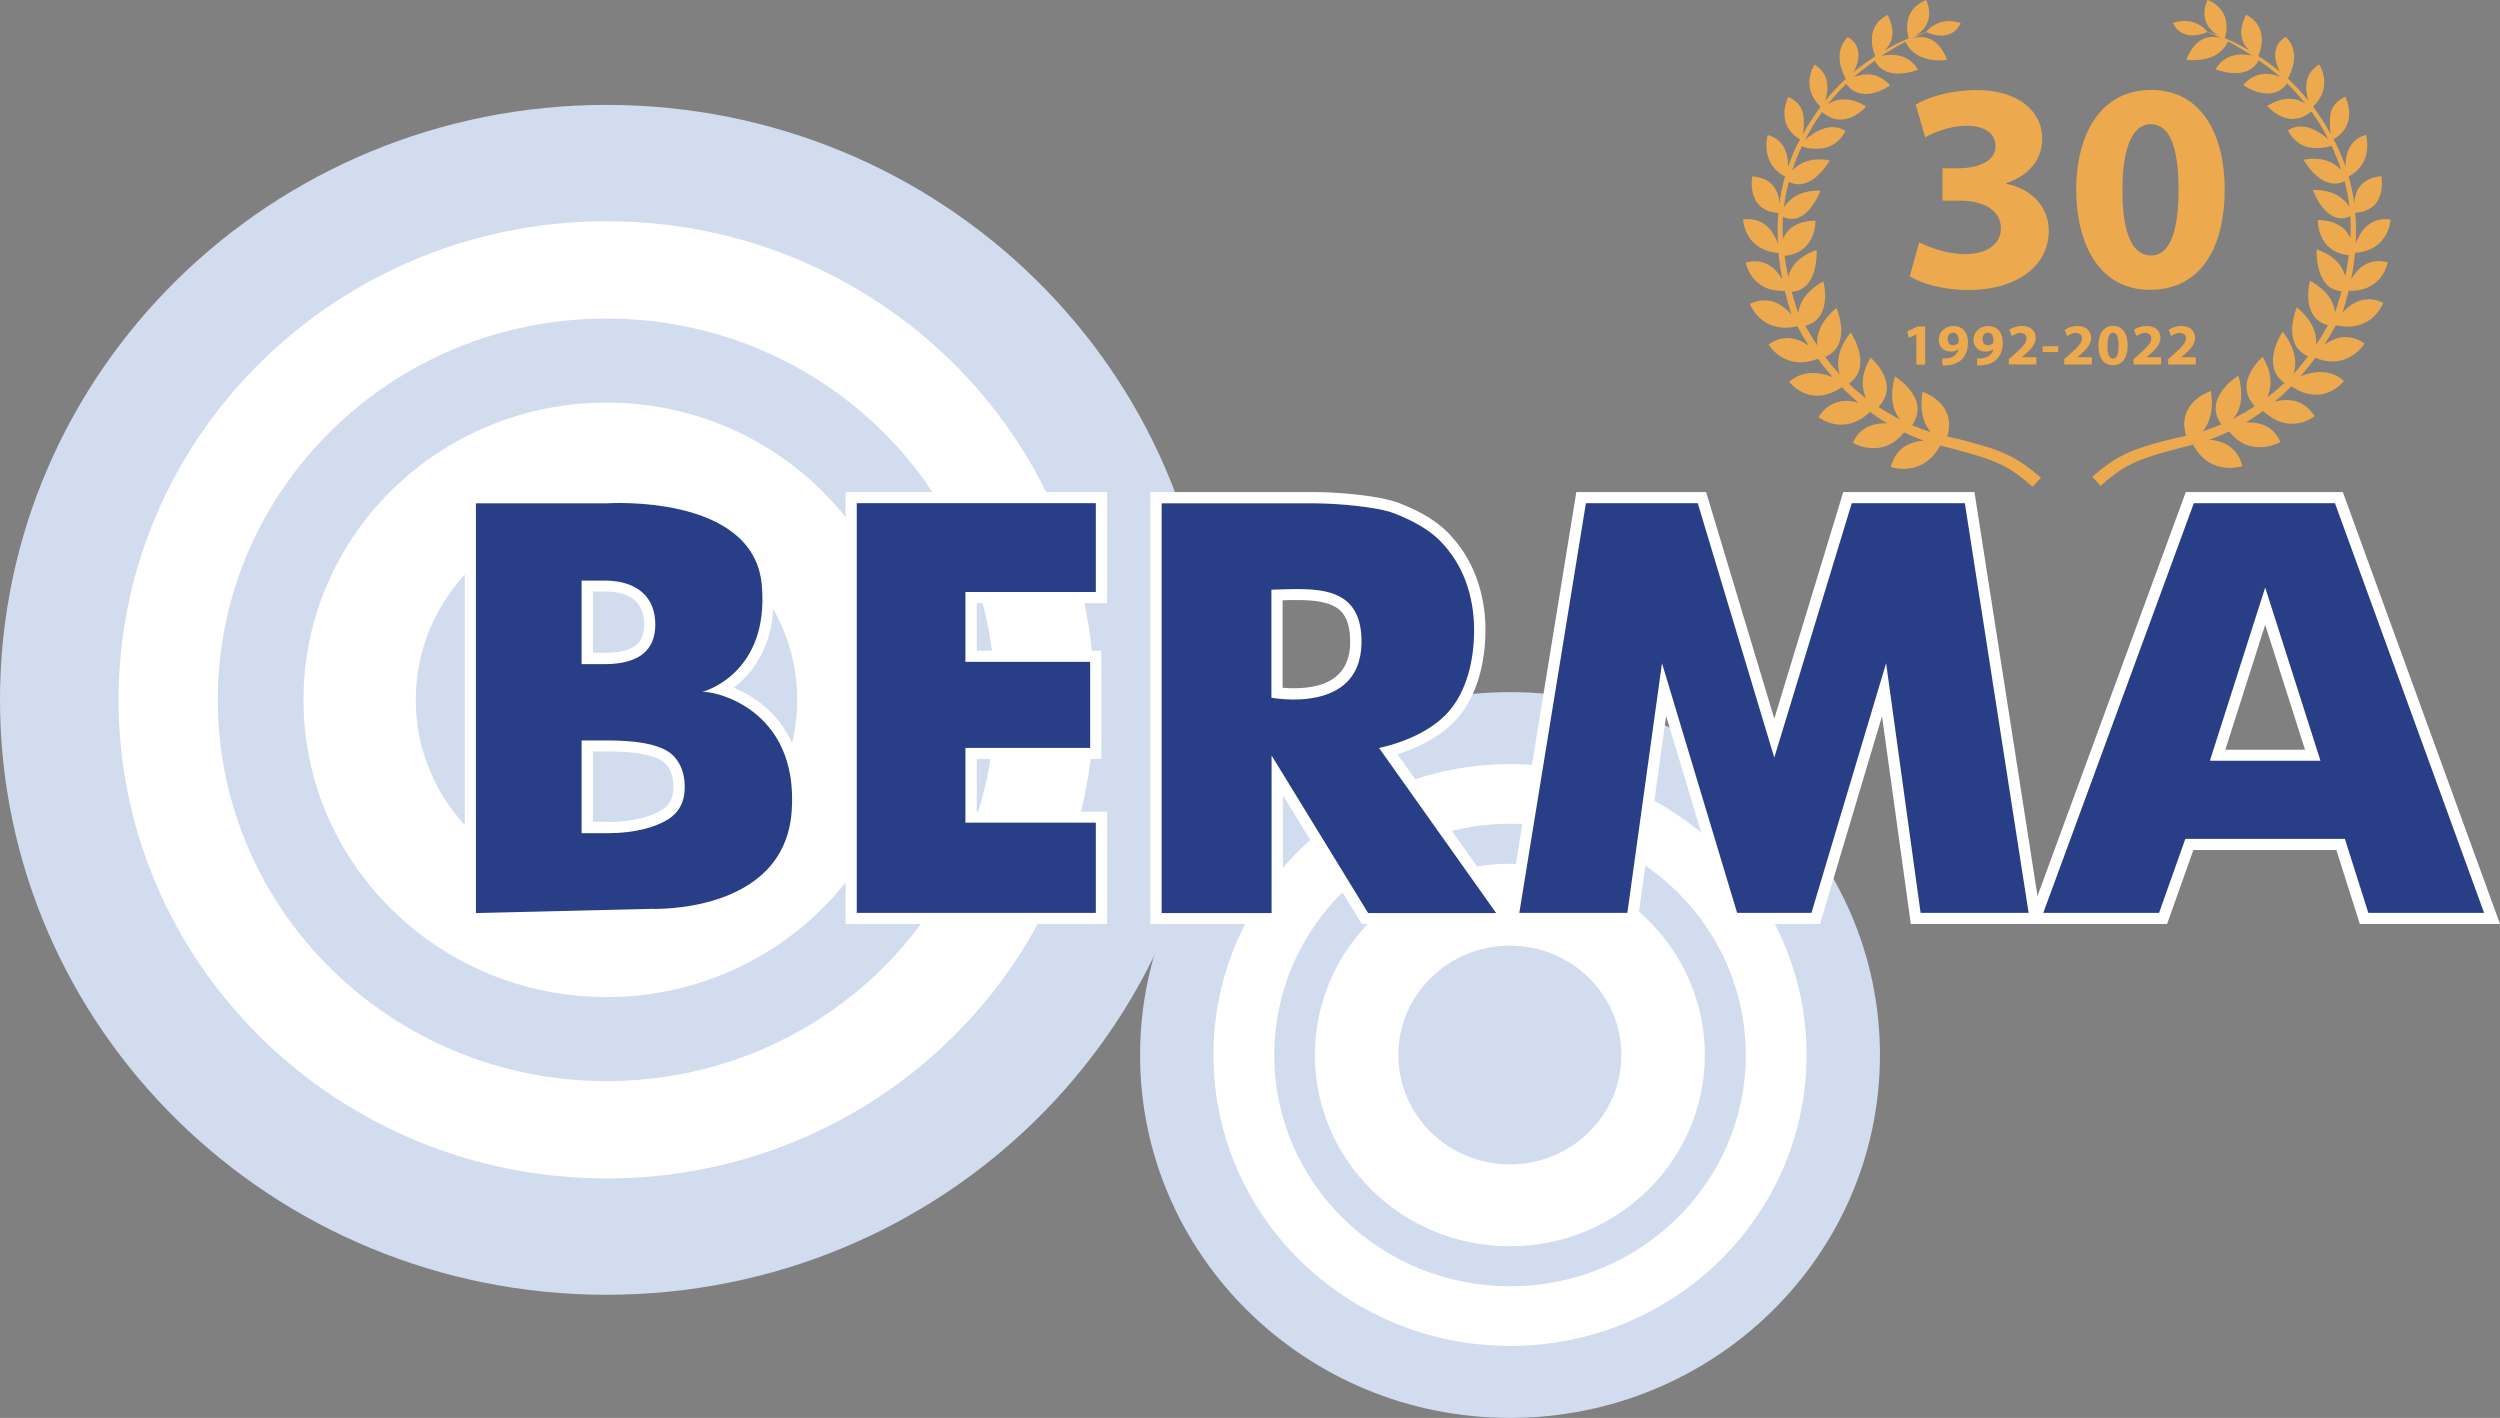 <svg width="201" height="114" viewBox="0 0 201 114" fill="none" xmlns="http://www.w3.org/2000/svg">
<rect x="0" y="0" width="201" height="114" fill="#808080" stroke="none"/>
<g clip-path="url(#clip0_176_1223)">
<path d="M97.524 56.267C97.524 82.687 75.695 104.1 48.762 104.1C21.83 104.1 0 82.687 0 56.267C0 29.848 21.83 8.434 48.762 8.434C75.695 8.434 97.524 29.848 97.524 56.267Z" fill="#D1DCEF"/>
<path d="M87.99 56.267C87.99 77.519 70.427 94.747 48.762 94.747C27.097 94.747 9.535 77.519 9.535 56.267C9.535 35.015 27.097 17.787 48.762 17.787C70.427 17.787 87.99 35.015 87.99 56.267Z" fill="white"/>
<path d="M80.013 56.267C80.013 73.197 66.021 86.922 48.762 86.922C31.504 86.922 17.512 73.197 17.512 56.267C17.512 39.337 31.504 25.612 48.762 25.612C66.021 25.612 80.013 39.337 80.013 56.267Z" fill="#D1DCEF"/>
<path d="M73.124 56.267C73.124 69.471 62.209 80.165 48.762 80.165C35.315 80.165 24.4 69.471 24.4 56.267C24.4 43.064 35.315 32.369 48.762 32.369C62.209 32.369 73.124 43.064 73.124 56.267Z" fill="white"/>
<path d="M64.096 56.267C64.096 64.577 57.233 71.309 48.762 71.309C40.291 71.309 33.428 64.577 33.428 56.267C33.428 47.958 40.291 41.225 48.762 41.225C57.233 41.225 64.096 47.958 64.096 56.267Z" fill="#D1DCEF"/>
<path d="M151.149 84.823C151.149 100.933 137.828 114 121.405 114C104.983 114 91.662 100.933 91.662 84.823C91.662 68.713 104.983 55.646 121.405 55.646C137.828 55.646 151.149 68.713 151.149 84.823Z" fill="#D1DCEF"/>
<path d="M145.248 84.823C145.248 97.741 134.574 108.212 121.405 108.212C108.236 108.212 97.562 97.741 97.562 84.823C97.562 71.905 108.236 61.434 121.405 61.434C134.574 61.434 145.248 71.905 145.248 84.823Z" fill="white"/>
<path d="M140.361 84.823C140.361 95.095 131.877 103.417 121.405 103.417C110.934 103.417 102.45 95.095 102.45 84.823C102.45 74.551 110.934 66.229 121.405 66.229C131.877 66.229 140.361 74.551 140.361 84.823Z" fill="#D1DCEF"/>
<path d="M137.068 84.823C137.068 93.319 130.054 100.2 121.393 100.2C112.732 100.2 105.717 93.319 105.717 84.823C105.717 76.327 112.732 69.446 121.393 69.446C130.054 69.446 137.068 76.327 137.068 84.823Z" fill="white"/>
<path d="M130.357 84.823C130.357 89.68 126.344 93.617 121.393 93.617C116.442 93.617 112.428 89.68 112.428 84.823C112.428 79.966 116.442 76.029 121.393 76.029C126.344 76.029 130.357 79.966 130.357 84.823Z" fill="#D1DCEF"/>
<path d="M158.455 35.549C157.822 35.375 157.189 35.238 156.556 35.089C157.379 32.394 154.568 31.5 154.568 31.5C154.302 33.139 154.72 34.133 155.226 34.742C154.72 34.58 154.213 34.394 153.732 34.183C155.252 32.009 152.352 30.27 152.352 30.27C151.845 32.096 152.289 33.152 152.77 33.736C152.744 33.723 152.706 33.698 152.681 33.686C152.124 33.388 151.567 33.065 151.035 32.717C152.846 30.817 150.402 28.755 150.402 28.755C149.541 30.183 149.693 31.288 150.035 32.021C149.554 31.661 149.098 31.276 148.655 30.854C150.642 29.425 148.794 26.73 148.794 26.73C147.642 28.183 147.68 29.363 147.92 30.121C147.907 30.096 147.882 30.084 147.869 30.059C147.477 29.624 147.097 29.177 146.755 28.692C148.958 27.736 147.654 24.755 147.654 24.755C146.261 25.91 146.033 27.016 146.109 27.786C145.768 27.276 145.451 26.742 145.147 26.196C147.401 25.612 146.603 22.619 146.603 22.619C145.122 23.451 144.679 24.407 144.59 25.128C144.577 25.103 144.565 25.066 144.539 25.041C144.362 24.519 144.197 23.997 144.058 23.463C146.261 23.289 146.059 20.097 146.059 20.097C144.539 20.619 143.969 21.513 143.767 22.246C143.653 21.687 143.552 21.128 143.476 20.569C146.046 20.333 145.97 17.737 145.97 17.737C144.337 17.774 143.64 18.495 143.349 19.215C143.336 18.917 143.324 18.619 143.324 18.321C143.324 18.023 143.324 17.725 143.349 17.427C145.274 18.346 146.363 15.328 146.363 15.328C144.666 15.265 143.818 16.06 143.425 16.669C143.501 15.986 143.64 15.303 143.818 14.62C145.666 15.539 147.11 12.893 147.11 12.893C145.514 12.595 144.577 13.179 144.083 13.725C144.299 13.055 144.565 12.396 144.869 11.763C145.16 11.874 145.793 12.048 146.654 11.899C147.844 11.701 148.376 10.533 148.376 10.533C147.148 9.726 145.793 10.657 145.122 11.253C145.527 10.471 145.983 9.726 146.489 9.005C148.363 10.595 150.035 8.558 150.035 8.558C148.579 7.664 147.54 7.999 146.958 8.384C147.414 7.8 147.907 7.254 148.439 6.745C149.718 8.496 151.972 6.869 151.972 6.869C150.921 5.689 149.731 5.912 149.009 6.223C149.009 6.223 149.022 6.223 149.034 6.21C149.579 5.739 150.149 5.304 150.731 4.881C151.668 6.67 154.213 5.602 154.213 5.602C153.403 4.273 152.073 4.323 151.276 4.496C151.896 4.087 152.542 3.701 153.2 3.354C154.036 5.229 156.556 4.819 156.556 4.819C155.758 2.782 154.441 2.857 153.719 3.093C154.099 2.907 154.466 2.733 154.859 2.584C157.075 3.503 157.632 1.851 157.632 1.851C155.897 1.267 154.948 2.459 154.859 2.571C154.568 2.658 154.289 2.757 154.011 2.857C155.809 1.789 154.859 0 154.859 0C152.833 0.845 153.365 2.757 153.466 3.08C152.77 3.366 152.111 3.701 151.491 4.074C152.808 2.944 151.757 1.205 151.757 1.205C149.705 2.248 150.769 4.509 150.769 4.509C150.769 4.509 150.769 4.509 150.782 4.509C150.187 4.906 149.604 5.329 149.047 5.776C150.123 3.664 148.553 2.981 148.553 2.981C147.388 4.161 148.072 5.726 148.401 6.335C147.806 6.881 147.249 7.477 146.743 8.111C146.996 7.341 147.198 5.974 145.881 5.192C145.881 5.192 144.691 6.968 146.375 8.583C145.856 9.278 145.375 10.024 144.957 10.781C145.008 10.471 145.046 10.011 145.008 9.403C144.919 8.198 143.767 7.788 143.767 7.788C142.843 10.011 144.311 10.98 144.729 11.204C144.666 11.316 144.603 11.44 144.539 11.552C144.235 12.148 143.982 12.781 143.767 13.415C143.767 12.52 143.526 11.216 142.121 10.856C142.121 10.856 141.462 13.117 143.514 14.197C143.311 14.918 143.159 15.65 143.058 16.383C143.032 15.563 142.691 14.334 140.88 14.172C140.88 14.172 140.348 16.967 142.982 17.116C142.944 17.526 142.919 17.936 142.919 18.346C142.919 18.768 142.919 19.178 142.944 19.6C142.64 18.718 141.906 17.427 140.146 17.638C140.146 17.638 140.196 20.097 142.995 20.346C143.058 21.054 143.159 21.762 143.298 22.47C142.843 21.662 141.944 20.693 140.361 21.103C140.361 21.103 140.753 23.5 143.501 23.389C143.653 24.01 143.818 24.631 144.02 25.239V25.264C144.02 25.264 144.02 25.264 144.02 25.277C143.374 24.532 142.247 23.699 140.69 24.432C140.69 24.432 141.589 26.904 144.501 26.233C144.793 26.767 145.096 27.289 145.426 27.798C144.641 27.239 143.476 26.792 142.197 27.699C142.197 27.699 143.488 29.91 146.16 28.842C146.527 29.351 146.932 29.835 147.338 30.32C146.388 29.947 144.982 29.686 143.856 30.705C143.856 30.705 145.502 32.891 148.085 31.127C148.503 31.562 148.946 31.972 149.414 32.369C148.465 32.108 147.122 32.096 146.211 33.537C146.211 33.537 148.199 35.151 150.351 33.114C150.794 33.45 151.25 33.748 151.731 34.034C150.731 33.996 149.528 34.282 148.971 35.611C148.971 35.611 151.326 36.99 153.086 34.766C153.605 35.015 154.137 35.238 154.682 35.425C153.656 35.499 152.415 35.946 152.023 37.549C152.023 37.549 154.593 38.443 155.986 35.822C156.733 36.021 157.467 36.182 158.202 36.406C159.189 36.679 160.152 36.99 161.025 37.425C161.899 37.859 162.672 38.468 163.419 39.139L164.09 38.406C163.305 37.723 162.431 37.052 161.456 36.592C160.481 36.12 159.455 35.822 158.442 35.561" fill="#ECA94D"/>
<path d="M188.312 25.239C188.502 24.618 188.68 23.997 188.832 23.376C191.579 23.476 191.972 21.091 191.972 21.091C190.389 20.681 189.49 21.65 189.034 22.457C189.173 21.749 189.275 21.041 189.351 20.333C192.149 20.085 192.2 17.638 192.2 17.638C190.44 17.427 189.705 18.718 189.401 19.588C189.427 19.166 189.439 18.756 189.427 18.333C189.427 17.924 189.389 17.514 189.363 17.104C191.997 16.955 191.465 14.16 191.465 14.16C189.655 14.334 189.313 15.563 189.287 16.371C189.186 15.638 189.034 14.905 188.832 14.185C190.896 13.104 190.224 10.844 190.224 10.844C188.832 11.204 188.578 12.508 188.578 13.402C188.363 12.769 188.097 12.148 187.806 11.539C187.743 11.415 187.679 11.303 187.616 11.191C188.034 10.968 189.503 9.999 188.578 7.776C188.578 7.776 187.426 8.185 187.337 9.39C187.299 9.999 187.337 10.459 187.388 10.769C186.97 10.011 186.489 9.266 185.97 8.57C187.654 6.956 186.464 5.18 186.464 5.18C185.147 5.974 185.349 7.328 185.603 8.098C185.096 7.465 184.539 6.869 183.944 6.322C184.273 5.726 184.957 4.149 183.792 2.969C183.792 2.969 182.222 3.652 183.298 5.763C182.741 5.304 182.171 4.881 181.563 4.496C181.563 4.496 181.563 4.496 181.576 4.496C181.576 4.496 182.64 2.236 180.588 1.192C180.588 1.192 179.55 2.919 180.854 4.062C180.221 3.689 179.563 3.354 178.879 3.068C178.98 2.745 179.512 0.845 177.486 -0.012C177.486 -0.012 176.537 1.776 178.335 2.844C178.056 2.745 177.777 2.646 177.486 2.559C177.41 2.447 176.448 1.267 174.713 1.838C174.713 1.838 175.27 3.49 177.486 2.571C177.866 2.733 178.246 2.907 178.626 3.08C177.891 2.844 176.587 2.77 175.777 4.807C175.777 4.807 178.309 5.204 179.132 3.329C179.791 3.677 180.437 4.062 181.057 4.472C180.272 4.298 178.93 4.236 178.119 5.565C178.119 5.565 180.652 6.633 181.601 4.844C182.197 5.267 182.766 5.701 183.311 6.173C183.311 6.173 183.311 6.173 183.324 6.186C182.602 5.875 181.399 5.652 180.348 6.832C180.348 6.832 182.614 8.459 183.881 6.707C184.412 7.217 184.906 7.776 185.362 8.347C184.78 7.949 183.741 7.614 182.285 8.521C182.285 8.521 183.957 10.545 185.831 8.956C186.337 9.664 186.806 10.421 187.198 11.204C186.527 10.607 185.172 9.676 183.944 10.483C183.944 10.483 184.476 11.651 185.666 11.85C186.527 11.999 187.16 11.825 187.451 11.713C187.755 12.359 188.021 13.017 188.236 13.675C187.743 13.129 186.818 12.545 185.21 12.843C185.21 12.843 186.654 15.489 188.502 14.57C188.68 15.241 188.819 15.924 188.895 16.619C188.502 16.023 187.641 15.216 185.957 15.278C185.957 15.278 187.034 18.296 188.971 17.377C188.984 17.675 188.996 17.973 188.996 18.271C188.996 18.569 188.996 18.867 188.971 19.166C188.68 18.458 187.983 17.725 186.35 17.688C186.35 17.688 186.274 20.271 188.844 20.52C188.768 21.078 188.68 21.637 188.553 22.196C188.35 21.463 187.781 20.569 186.261 20.047C186.261 20.047 186.059 23.252 188.262 23.414C188.123 23.948 187.958 24.469 187.781 24.991C187.768 25.028 187.755 25.053 187.73 25.078C187.654 24.358 187.211 23.401 185.717 22.569C185.717 22.569 184.919 25.562 187.173 26.146C186.882 26.68 186.552 27.214 186.211 27.736C186.286 26.966 186.059 25.86 184.666 24.705C184.666 24.705 183.374 27.686 185.565 28.643C185.21 29.115 184.843 29.574 184.45 30.009C184.438 30.034 184.413 30.046 184.4 30.059C184.64 29.314 184.678 28.121 183.526 26.668C183.526 26.668 181.677 29.351 183.665 30.792C183.222 31.202 182.766 31.587 182.285 31.959C182.614 31.239 182.779 30.133 181.918 28.692C181.918 28.692 179.474 30.754 181.285 32.655C180.753 33.003 180.196 33.326 179.639 33.624C179.614 33.636 179.576 33.661 179.55 33.673C180.044 33.09 180.487 32.046 179.968 30.208C179.968 30.208 177.056 31.947 178.588 34.12C178.094 34.332 177.6 34.518 177.094 34.679C177.6 34.083 178.018 33.077 177.752 31.438C177.752 31.438 174.941 32.332 175.764 35.027C175.144 35.176 174.498 35.313 173.865 35.487C172.852 35.748 171.839 36.046 170.851 36.518C169.864 36.977 169.003 37.648 168.218 38.331L168.889 39.064C169.636 38.393 170.408 37.785 171.282 37.35C172.155 36.915 173.118 36.605 174.105 36.331C174.84 36.12 175.574 35.946 176.321 35.748C177.714 38.368 180.285 37.474 180.285 37.474C179.892 35.872 178.651 35.437 177.626 35.35C178.17 35.164 178.702 34.94 179.221 34.692C180.981 36.915 183.336 35.536 183.336 35.536C182.779 34.195 181.589 33.922 180.576 33.959C181.057 33.673 181.513 33.363 181.956 33.04C184.109 35.077 186.097 33.462 186.097 33.462C185.172 32.021 183.843 32.034 182.893 32.295C183.362 31.897 183.805 31.487 184.223 31.052C186.806 32.816 188.452 30.63 188.452 30.63C187.325 29.612 185.919 29.872 184.97 30.245C185.387 29.773 185.78 29.276 186.147 28.767C188.806 29.835 190.11 27.624 190.11 27.624C188.832 26.718 187.654 27.152 186.882 27.711C187.211 27.202 187.515 26.68 187.806 26.146C190.718 26.817 191.617 24.345 191.617 24.345C190.06 23.612 188.933 24.445 188.287 25.19V25.177L188.312 25.239Z" fill="#ECA94D"/>
<path d="M48.598 52.491C51.409 52.491 51.788 51.324 51.788 50.193C51.788 48.442 50.712 47.56 48.598 47.56H47.673V52.491H48.598ZM48.914 66.08C51.231 66.08 52.574 65.496 53.169 65.148C53.84 64.763 54.144 64.154 54.144 63.248C54.144 62.279 53.776 61.484 53.156 61.124C52.599 60.801 51.409 60.416 48.901 60.416H47.673V66.067H48.901L48.914 66.08ZM37.366 39.561H48.749C48.864 39.561 49.243 39.536 49.788 39.536C52.535 39.536 61.538 40.07 62.146 46.927C62.513 51.013 61.032 53.386 59.728 54.652C59.487 54.888 59.234 55.1 58.993 55.286C59.981 55.696 61.108 56.354 62.108 57.398C63.957 59.348 64.78 61.981 64.565 65.248C64.324 68.725 62.399 71.321 58.981 72.75C56.385 73.831 53.663 73.955 52.624 73.955C52.46 73.955 52.346 73.955 52.295 73.955L37.366 74.315V39.573V39.561Z" fill="white"/>
<path d="M67.983 74.29V39.561H89.015V48.492H78.531V52.317H88.547V61.024H78.531V65.26H89.015V74.29H67.983Z" fill="white"/>
<path d="M153.631 74.29L151.314 57.584L146.325 74.29H138.993L133.954 57.559L131.636 74.29H121.089L126.736 39.561H137.17L142.653 57.782L148.199 39.561H158.746L164.166 74.29H153.631Z" fill="white"/>
<path d="M185.324 60.279L182.121 50.231L178.917 60.279H185.337H185.324ZM189.731 74.29L187.844 68.34H176.347L174.232 74.29H162.988L175.739 39.561H188.363L201 74.29H189.731Z" fill="white"/>
<path d="M103.134 55.298C103.387 55.323 103.691 55.336 104.02 55.336C106.996 55.336 108.528 54.106 108.553 51.684C108.566 50.491 108.325 49.647 107.793 49.125C107.021 48.355 105.578 48.243 104.273 48.243C103.894 48.243 103.501 48.243 103.121 48.268V55.298H103.134ZM109.49 74.29L103.146 63.943V74.29H92.485V39.561H105.616C107.515 39.561 110.883 39.834 112.441 40.43C114.201 41.101 115.543 41.921 116.442 42.852C117.429 43.871 118.189 45.063 118.683 46.392C119.177 47.709 119.43 49.138 119.43 50.628C119.43 53.386 118.708 55.832 117.391 57.497C116.315 58.851 114.555 59.944 112.352 60.639L122.038 74.29H109.49Z" fill="white"/>
<path d="M46.761 66.987H48.901C51.105 66.987 52.675 66.49 53.624 65.931C54.574 65.372 55.055 64.49 55.055 63.26C55.055 62.031 54.574 60.925 53.624 60.366C52.675 59.807 51.105 59.534 48.901 59.534H46.761V66.974V66.987ZM46.761 53.398H48.585C51.32 53.398 52.687 52.33 52.687 50.206C52.687 48.082 51.32 46.678 48.585 46.678H46.761V53.386V53.398ZM63.653 65.198C63.083 73.557 52.295 73.073 52.295 73.073L38.265 73.408V40.468H48.775C48.775 40.468 60.589 39.66 61.247 47.026C61.893 54.267 56.448 55.634 56.448 55.634C57.221 55.497 64.235 56.863 63.653 65.21" fill="#283E86"/>
<path d="M88.104 47.597H77.62V53.212H87.648V60.13H77.62V66.142H88.104V73.396H68.883V40.455H88.104V47.597Z" fill="#283E86"/>
<path d="M122.152 73.396L127.508 40.455H136.499L142.652 60.913L148.882 40.455H157.974L163.102 73.396H154.416L151.643 53.323L145.641 73.396H139.664L133.624 53.323L130.839 73.396H122.152Z" fill="#283E86"/>
<path d="M186.565 61.161L182.121 47.237L177.676 61.161H186.565ZM188.515 67.446H175.701L173.586 73.396H164.28L176.385 40.455H187.73L199.721 73.396H190.414L188.528 67.446H188.515Z" fill="#283E86"/>
<path d="M102.222 56.081V47.411C105.578 47.324 109.541 46.877 109.465 51.709C109.376 57.497 102.222 56.093 102.222 56.093M110.87 60.142C113.276 59.596 115.429 58.54 116.67 56.975C117.898 55.422 118.518 53.162 118.518 50.653C118.518 49.249 118.29 47.945 117.835 46.715C117.379 45.486 116.695 44.417 115.783 43.486C114.872 42.554 113.504 41.822 112.099 41.275C110.706 40.741 107.477 40.468 105.616 40.468H93.397V73.408H102.235V60.739L109.997 73.408H120.291L110.87 60.13V60.142Z" fill="#283E86"/>
<path d="M154.074 26.892H154.061L153.466 27.165L153.339 26.631L154.175 26.246H154.783V29.314H154.074V26.892Z" fill="#ECA94D"/>
<path d="M156.594 27.264C156.594 27.525 156.733 27.761 157.037 27.761C157.227 27.761 157.379 27.662 157.442 27.562C157.467 27.525 157.48 27.475 157.48 27.388C157.48 27.065 157.353 26.742 157.024 26.742C156.771 26.742 156.594 26.954 156.594 27.276M156.15 28.817C156.239 28.817 156.328 28.817 156.467 28.817C156.682 28.804 156.91 28.742 157.087 28.63C157.29 28.494 157.417 28.295 157.48 28.059H157.467C157.328 28.196 157.125 28.27 156.847 28.27C156.315 28.27 155.872 27.91 155.872 27.314C155.872 26.718 156.366 26.208 157.049 26.208C157.847 26.208 158.227 26.817 158.227 27.525C158.227 28.158 158.024 28.63 157.683 28.941C157.379 29.202 156.973 29.351 156.492 29.376C156.366 29.376 156.239 29.376 156.163 29.376V28.817H156.15Z" fill="#ECA94D"/>
<path d="M159.392 27.264C159.392 27.525 159.531 27.761 159.835 27.761C160.025 27.761 160.177 27.662 160.24 27.562C160.266 27.525 160.278 27.475 160.278 27.388C160.278 27.065 160.152 26.742 159.822 26.742C159.569 26.742 159.392 26.954 159.392 27.276M158.949 28.817C159.037 28.817 159.126 28.817 159.265 28.817C159.481 28.804 159.708 28.742 159.886 28.63C160.088 28.494 160.228 28.295 160.278 28.059H160.266C160.126 28.196 159.924 28.27 159.645 28.27C159.113 28.27 158.67 27.91 158.67 27.314C158.67 26.718 159.164 26.208 159.848 26.208C160.645 26.208 161.025 26.817 161.025 27.525C161.025 28.158 160.823 28.63 160.481 28.941C160.177 29.202 159.772 29.351 159.291 29.376C159.164 29.376 159.037 29.376 158.961 29.376V28.817H158.949Z" fill="#ECA94D"/>
<path d="M161.507 29.314V28.879L161.912 28.519C162.596 27.922 162.925 27.575 162.937 27.214C162.937 26.966 162.785 26.767 162.418 26.767C162.152 26.767 161.912 26.904 161.747 27.028L161.545 26.519C161.785 26.345 162.14 26.208 162.57 26.208C163.279 26.208 163.672 26.618 163.672 27.165C163.672 27.674 163.292 28.084 162.836 28.481L162.545 28.717H163.722V29.301H161.507V29.314Z" fill="#ECA94D"/>
<path d="M165.483 27.835H164.229V28.308H165.483V27.835Z" fill="#ECA94D"/>
<path d="M165.964 29.314V28.879L166.369 28.519C167.053 27.922 167.382 27.575 167.394 27.214C167.394 26.966 167.242 26.767 166.875 26.767C166.609 26.767 166.369 26.904 166.204 27.028L166.002 26.519C166.242 26.345 166.597 26.208 167.027 26.208C167.736 26.208 168.129 26.618 168.129 27.165C168.129 27.674 167.749 28.084 167.293 28.481L167.002 28.717H168.18V29.301H165.964V29.314Z" fill="#ECA94D"/>
<path d="M169.433 27.786C169.433 28.494 169.598 28.829 169.889 28.829C170.18 28.829 170.332 28.481 170.332 27.786C170.332 27.09 170.18 26.742 169.889 26.742C169.623 26.742 169.433 27.078 169.446 27.786M171.067 27.761C171.067 28.705 170.674 29.363 169.876 29.363C169.079 29.363 168.711 28.655 168.711 27.786C168.711 26.904 169.091 26.196 169.902 26.196C170.712 26.196 171.067 26.929 171.067 27.761Z" fill="#ECA94D"/>
<path d="M171.535 29.314V28.879L171.94 28.519C172.624 27.922 172.953 27.575 172.966 27.214C172.966 26.966 172.814 26.767 172.447 26.767C172.181 26.767 171.94 26.904 171.775 27.028L171.573 26.519C171.813 26.345 172.168 26.208 172.599 26.208C173.308 26.208 173.7 26.618 173.7 27.165C173.7 27.674 173.32 28.084 172.864 28.481L172.573 28.717H173.751V29.301H171.535V29.314Z" fill="#ECA94D"/>
<path d="M174.321 29.314V28.879L174.726 28.519C175.41 27.922 175.739 27.575 175.752 27.214C175.752 26.966 175.6 26.767 175.232 26.767C174.967 26.767 174.726 26.904 174.561 27.028L174.359 26.519C174.599 26.345 174.954 26.208 175.384 26.208C176.094 26.208 176.486 26.618 176.486 27.165C176.486 27.674 176.106 28.084 175.65 28.481L175.359 28.717H176.537V29.301H174.321V29.314Z" fill="#ECA94D"/>
<path d="M154.289 19.476C154.947 19.811 156.454 20.433 157.974 20.433C159.898 20.433 160.873 19.526 160.873 18.358C160.873 16.831 159.316 16.135 157.683 16.135H156.176V13.527H157.619C158.86 13.502 160.443 13.055 160.443 11.738C160.443 10.806 159.658 10.111 158.1 10.111C156.809 10.111 155.441 10.657 154.783 11.042L154.023 8.409C154.973 7.813 156.872 7.241 158.923 7.241C162.304 7.241 164.191 8.98 164.191 11.117C164.191 12.769 163.241 14.061 161.291 14.731V14.781C163.191 15.116 164.723 16.532 164.723 18.557C164.723 21.302 162.266 23.314 158.24 23.314C156.188 23.314 154.466 22.793 153.542 22.209L154.302 19.489L154.289 19.476Z" fill="#ECA94D"/>
<path d="M170.649 15.29C170.623 18.855 171.497 20.544 172.941 20.544C174.384 20.544 175.156 18.781 175.156 15.241C175.156 11.701 174.397 9.986 172.915 9.986C171.548 9.986 170.623 11.688 170.649 15.29ZM178.866 15.191C178.866 19.998 176.891 23.302 172.852 23.302C168.813 23.302 166.951 19.687 166.926 15.29C166.926 10.794 168.876 7.229 172.966 7.229C177.056 7.229 178.866 10.931 178.866 15.191Z" fill="#ECA94D"/>
</g>
<defs>
<clipPath id="clip0_176_1223">
<rect width="201" height="114" fill="white"/>
</clipPath>
</defs>
</svg>
